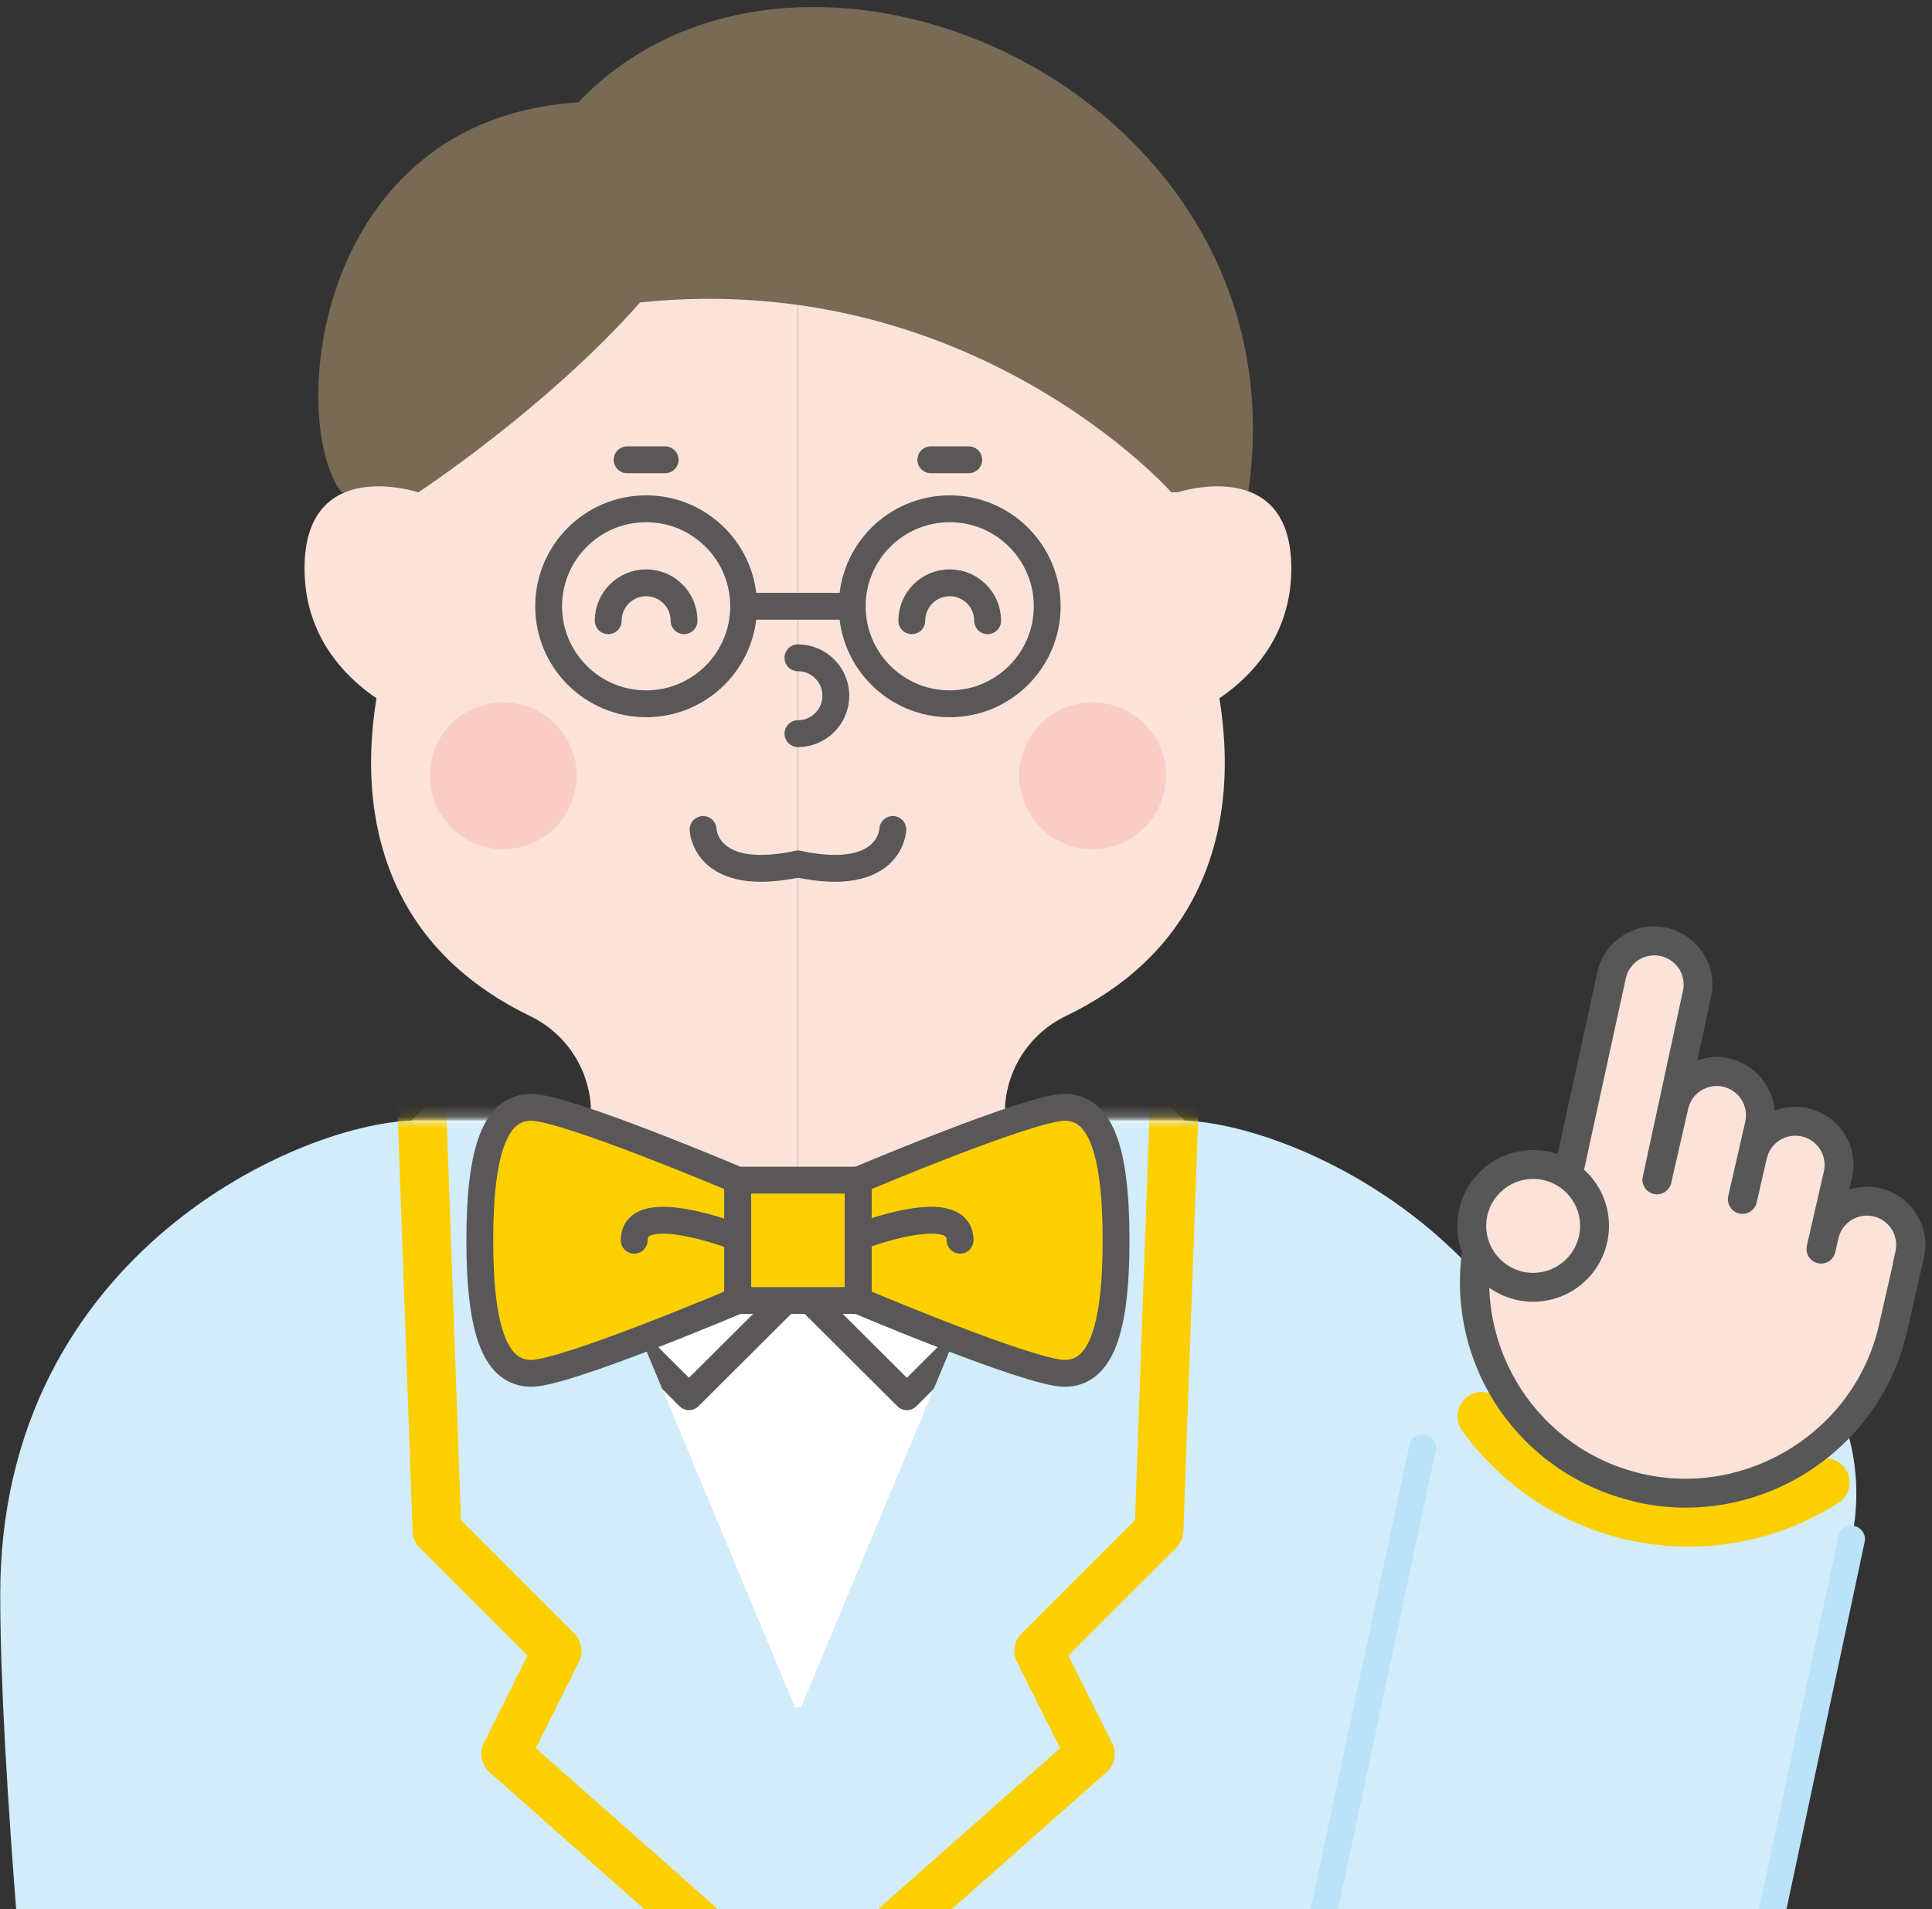 <svg width="167" height="165" viewBox="0 0 167 165" fill="none" xmlns="http://www.w3.org/2000/svg">
<rect x="0" y="0" width="167" height="165" fill="#333333" stroke="none"/>
<g clip-path="url(#clip0_390_1514)">
<path d="M68.972 112.987V22.873H103.027V49.945C103.027 50.965 103.193 51.974 103.526 52.942C106.699 62.264 106.647 70.651 103.38 77.195C101.112 81.742 97.325 85.321 92.123 87.818C88.907 89.368 86.858 92.625 86.858 96.194V112.987H68.972Z" fill="#FBE3DA"/>
<path d="M94.442 73.398C97.948 73.398 100.789 70.556 100.789 67.051C100.789 63.546 97.948 60.704 94.442 60.704C90.937 60.704 88.096 63.546 88.096 67.051C88.096 70.556 90.937 73.398 94.442 73.398Z" fill="#F9CDC4"/>
<path d="M51.087 112.987V96.194C51.087 92.625 49.037 89.368 45.822 87.818C40.62 85.311 36.833 81.742 34.564 77.195C31.297 70.651 31.245 62.264 34.419 52.942C34.752 51.974 34.918 50.965 34.918 49.945V22.873H68.972V112.997H51.087V112.987Z" fill="#FBE3DA"/>
<path d="M68.972 56.855C70.782 56.855 72.249 58.322 72.249 60.132C72.249 61.942 70.782 63.409 68.972 63.409" stroke="#595757" stroke-width="2.32" stroke-linecap="round" stroke-linejoin="round"/>
<path d="M82.092 60.829C86.747 60.829 90.52 57.056 90.52 52.401C90.52 47.747 86.747 43.974 82.092 43.974C77.438 43.974 73.665 47.747 73.665 52.401C73.665 57.056 77.438 60.829 82.092 60.829Z" stroke="#595757" stroke-width="2.32" stroke-linecap="round" stroke-linejoin="round"/>
<path d="M64.28 52.401H73.675" stroke="#595757" stroke-width="2.32" stroke-linecap="round" stroke-linejoin="round"/>
<path d="M54.208 39.739H57.495" stroke="#595757" stroke-width="2.32" stroke-linecap="round" stroke-linejoin="round"/>
<path d="M83.736 39.739H80.459" stroke="#595757" stroke-width="2.32" stroke-linecap="round" stroke-linejoin="round"/>
<path d="M49.984 8.848C27.114 10.294 24.826 36.378 29.518 42.548H36.166C36.166 42.548 47.206 35.317 55.332 26.14C84.049 23.154 101.247 42.548 101.247 42.548H107.896C112.953 7.828 69.243 -11.379 49.984 8.848Z" fill="#796A56"/>
<path d="M36.166 42.559V62.244C36.166 62.244 26.324 58.967 26.324 49.124C26.324 39.281 36.166 42.559 36.166 42.559Z" fill="#FBE3DA"/>
<path d="M101.778 42.559V62.244C101.778 62.244 111.621 58.967 111.621 49.124C111.621 39.281 101.778 42.559 101.778 42.559Z" fill="#FBE3DA"/>
<path d="M43.502 73.398C47.007 73.398 49.848 70.556 49.848 67.051C49.848 63.546 47.007 60.704 43.502 60.704C39.996 60.704 37.155 63.546 37.155 67.051C37.155 70.556 39.996 73.398 43.502 73.398Z" fill="#F9CDC4"/>
<path d="M52.574 53.65C52.574 51.84 54.041 50.373 55.852 50.373C57.662 50.373 59.129 51.84 59.129 53.65" stroke="#595757" stroke-width="2.32" stroke-linecap="round" stroke-linejoin="round"/>
<path d="M78.815 53.65C78.815 51.84 80.282 50.373 82.092 50.373C83.903 50.373 85.37 51.84 85.37 53.65" stroke="#595757" stroke-width="2.32" stroke-linecap="round" stroke-linejoin="round"/>
<path d="M55.852 60.829C60.507 60.829 64.28 57.056 64.28 52.401C64.28 47.747 60.507 43.974 55.852 43.974C51.197 43.974 47.424 47.747 47.424 52.401C47.424 57.056 51.197 60.829 55.852 60.829Z" stroke="#595757" stroke-width="2.32" stroke-linecap="round" stroke-linejoin="round"/>
<path d="M68.972 74.678C60.909 76.384 60.773 71.692 60.773 71.692" stroke="#595757" stroke-width="2.32" stroke-linecap="round" stroke-linejoin="round"/>
<path d="M68.972 74.678C77.036 76.384 77.171 71.692 77.171 71.692" stroke="#595757" stroke-width="2.32" stroke-linecap="round" stroke-linejoin="round"/>
<path d="M137.945 137.802C137.945 108.274 111.704 96.839 101.861 96.839H85.38C85.38 111.624 69.014 111.562 68.983 111.562C68.952 111.562 52.585 111.624 52.585 96.839H36.104C26.262 96.839 0.021 108.284 0.021 137.802C0.021 167.32 9.864 245.469 9.864 245.469L1.415 355.998H136.53L128.102 245.469C128.102 245.469 137.945 167.331 137.945 137.802Z" fill="#D2ECFA"/>
<path d="M88.491 106.692H51.336V147.562H88.491V106.692Z" fill="white"/>
<path d="M141.503 129.073L126.416 199.949" stroke="#D2ECFA" stroke-width="37.914" stroke-linecap="round" stroke-linejoin="round"/>
<path d="M157.765 128.136C153.062 131.112 147.246 132.329 141.43 131.091L141.118 131.029C135.645 129.78 131.109 126.617 128.091 122.414" stroke="#FCCF00" stroke-width="4.214" stroke-linecap="round" stroke-linejoin="round"/>
<path d="M141.389 129.801C131.078 127.439 124.564 117.472 126.552 107.088C126.583 106.849 126.624 106.62 126.677 106.38C127.446 102.988 130.297 100.523 133.752 100.221L134.553 100.148L138.08 83.99C138.694 81.305 141.357 79.599 144.031 80.171C146.809 80.806 148.505 83.501 147.892 86.206L146.716 91.647C147.559 91.346 148.495 91.262 149.431 91.471C151.689 91.98 153.229 93.864 153.396 95.996C154.27 95.663 155.248 95.559 156.226 95.768C157.609 96.08 158.723 96.871 159.441 98.015C160.159 99.149 160.387 100.502 160.086 101.802L159.857 102.812C160.668 102.551 161.553 102.489 162.437 102.676C163.821 102.988 164.934 103.779 165.652 104.924C166.37 106.068 166.599 107.41 166.297 108.721L164.841 115.11C162.468 125.462 152.095 132.09 141.711 129.884L141.42 129.822L141.389 129.801Z" fill="#585757"/>
<path d="M163.613 109.168L163.842 108.159C164.154 106.796 163.301 105.444 161.938 105.131C160.574 104.819 159.222 105.672 158.91 107.035L158.681 108.045L158.639 108.232C158.483 108.908 157.807 109.335 157.131 109.179C156.454 109.023 156.028 108.346 156.184 107.67L156.225 107.483L157.651 101.251C157.963 99.888 157.11 98.535 155.747 98.223C154.384 97.911 153.031 98.764 152.719 100.127L151.887 103.748L151.845 103.935C151.689 104.611 151.013 105.038 150.336 104.882C149.66 104.726 149.233 104.049 149.39 103.373L149.431 103.186L150.857 96.953C151.169 95.59 150.316 94.238 148.953 93.926C147.59 93.614 146.237 94.467 145.925 95.83L144.499 102.062L144.458 102.249C144.302 102.926 143.625 103.352 142.949 103.196C142.273 103.04 141.846 102.364 142.002 101.688L142.044 101.5L145.467 85.664C145.779 84.301 144.926 82.949 143.563 82.637C142.2 82.325 140.847 83.178 140.535 84.541L136.488 103.103L135.281 108.388C135.125 109.064 134.448 109.491 133.772 109.335C133.096 109.179 132.669 108.503 132.825 107.826L133.991 102.728C131.691 102.926 129.683 104.58 129.132 106.952C129.09 107.14 129.059 107.316 129.038 107.504C127.29 116.504 132.961 125.327 141.971 127.387C150.981 129.447 160.304 123.745 162.406 114.558L163.633 109.189L163.613 109.168Z" fill="#FBE3DA"/>
<path d="M132.524 112.509C136.144 112.509 139.079 109.574 139.079 105.954C139.079 102.334 136.144 99.399 132.524 99.399C128.903 99.399 125.969 102.334 125.969 105.954C125.969 109.574 128.903 112.509 132.524 112.509Z" fill="#585757"/>
<path d="M132.524 110.012C134.765 110.012 136.582 108.195 136.582 105.954C136.582 103.713 134.765 101.896 132.524 101.896C130.283 101.896 128.466 103.713 128.466 105.954C128.466 108.195 130.283 110.012 132.524 110.012Z" fill="#FBE3DA"/>
<path d="M160.044 133.027L144.957 203.903C143.064 212.81 135.187 218.917 126.437 218.917C125.126 218.917 123.805 218.782 122.473 218.501C112.235 216.316 105.701 206.255 107.875 196.006L122.962 125.13" stroke="#BAE2F8" stroke-width="2.32" stroke-linecap="round" stroke-linejoin="round"/>
<mask id="mask0_390_1514" style="mask-type:luminance" maskUnits="userSpaceOnUse" x="0" y="96" width="138" height="260">
<path d="M137.945 137.802C137.945 108.274 111.704 96.839 101.861 96.839H85.38C85.38 111.624 69.014 111.562 68.983 111.562C68.952 111.562 52.585 111.624 52.585 96.839H36.104C26.262 96.839 0.021 108.284 0.021 137.802C0.021 167.32 9.864 245.469 9.864 245.469L1.415 355.998H136.53L128.102 245.469C128.102 245.469 137.945 167.331 137.945 137.802Z" fill="white"/>
</mask>
<g mask="url(#mask0_390_1514)">
<path d="M83.539 96.829L59.556 120.718L35.573 96.829L59.556 72.951L83.539 96.829Z" fill="white"/>
<path d="M102.381 96.829L78.388 120.718L54.406 96.829L78.388 72.951L102.381 96.829Z" fill="white"/>
<path d="M83.538 96.83L59.556 120.719L52.938 114.122" stroke="#595757" stroke-width="2.32" stroke-linecap="round" stroke-linejoin="round"/>
<path d="M54.406 96.83L78.388 120.719L85.016 114.122" stroke="#595757" stroke-width="2.32" stroke-linecap="round" stroke-linejoin="round"/>
</g>
<mask id="mask1_390_1514" style="mask-type:luminance" maskUnits="userSpaceOnUse" x="0" y="96" width="138" height="260">
<path d="M137.945 137.802C137.945 108.274 111.704 96.839 101.861 96.839H85.38C85.38 111.624 69.014 111.562 68.983 111.562C68.952 111.562 52.585 111.624 52.585 96.839H36.104C26.262 96.839 0.021 108.284 0.021 137.802C0.021 167.32 9.864 245.469 9.864 245.469L1.415 355.998H136.53L128.102 245.469C128.102 245.469 137.945 167.331 137.945 137.802Z" fill="white"/>
</mask>
<g mask="url(#mask1_390_1514)">
<path d="M92.757 96.611L55.602 185.778L94.245 151.599L89.781 142.682L100.186 132.278L101.674 90.659L92.757 96.611Z" fill="#D2ECFA" stroke="#D2ECFA" stroke-width="4.214" stroke-linecap="round" stroke-linejoin="round"/>
<path d="M55.602 185.778L94.245 151.599L89.781 142.682L100.186 132.278L101.674 90.659" stroke="#FCCF00" stroke-width="4.214" stroke-linecap="round" stroke-linejoin="round"/>
<mask id="mask2_390_1514" style="mask-type:luminance" maskUnits="userSpaceOnUse" x="20" y="72" width="65" height="105">
<path d="M84.902 118.908L60.15 176.82L20.165 162.004L26.116 74.314L74.83 72.753L84.902 118.908Z" fill="white"/>
</mask>
<g mask="url(#mask2_390_1514)">
<path d="M45.198 96.611L82.353 185.778L43.71 151.599L48.163 142.682L37.769 132.278L36.281 90.659L45.198 96.611Z" fill="#D2ECFA" stroke="#D2ECFA" stroke-width="4.214" stroke-linecap="round" stroke-linejoin="round"/>
<path d="M82.353 185.778L43.71 151.599L48.163 142.682L37.769 132.278L36.281 90.659" stroke="#FCCF00" stroke-width="4.214" stroke-linecap="round" stroke-linejoin="round"/>
</g>
</g>
<path d="M63.77 112.404C63.77 112.404 48.912 118.699 45.936 118.699C42.961 118.699 41.473 115.38 41.473 107.202C41.473 99.024 42.961 95.705 45.936 95.705C48.912 95.705 63.77 102 63.77 102V112.404Z" fill="#FCCF00" stroke="#595757" stroke-width="2.32" stroke-linecap="round" stroke-linejoin="round"/>
<path d="M74.175 112.404C74.175 112.404 89.033 118.699 92.008 118.699C94.984 118.699 96.472 115.38 96.472 107.202C96.472 99.024 94.984 95.705 92.008 95.705C89.033 95.705 74.175 102 74.175 102V112.404Z" fill="#FCCF00" stroke="#595757" stroke-width="2.32" stroke-linecap="round" stroke-linejoin="round"/>
<path d="M74.175 102H63.77V112.404H74.175V102Z" fill="#FCCF00" stroke="#595757" stroke-width="2.32" stroke-linecap="round" stroke-linejoin="round"/>
<path d="M63.635 106.911C63.635 106.911 54.822 103.477 54.822 107.192" stroke="#595757" stroke-width="2.32" stroke-linecap="round" stroke-linejoin="round"/>
<path d="M74.175 106.911C74.175 106.911 82.987 103.477 82.987 107.192" stroke="#595757" stroke-width="2.32" stroke-linecap="round" stroke-linejoin="round"/>
</g>
<defs>
<clipPath id="clip0_390_1514">
<rect width="166.474" height="164.393" fill="white" transform="translate(0 0.607)"/>
</clipPath>
</defs>
</svg>
